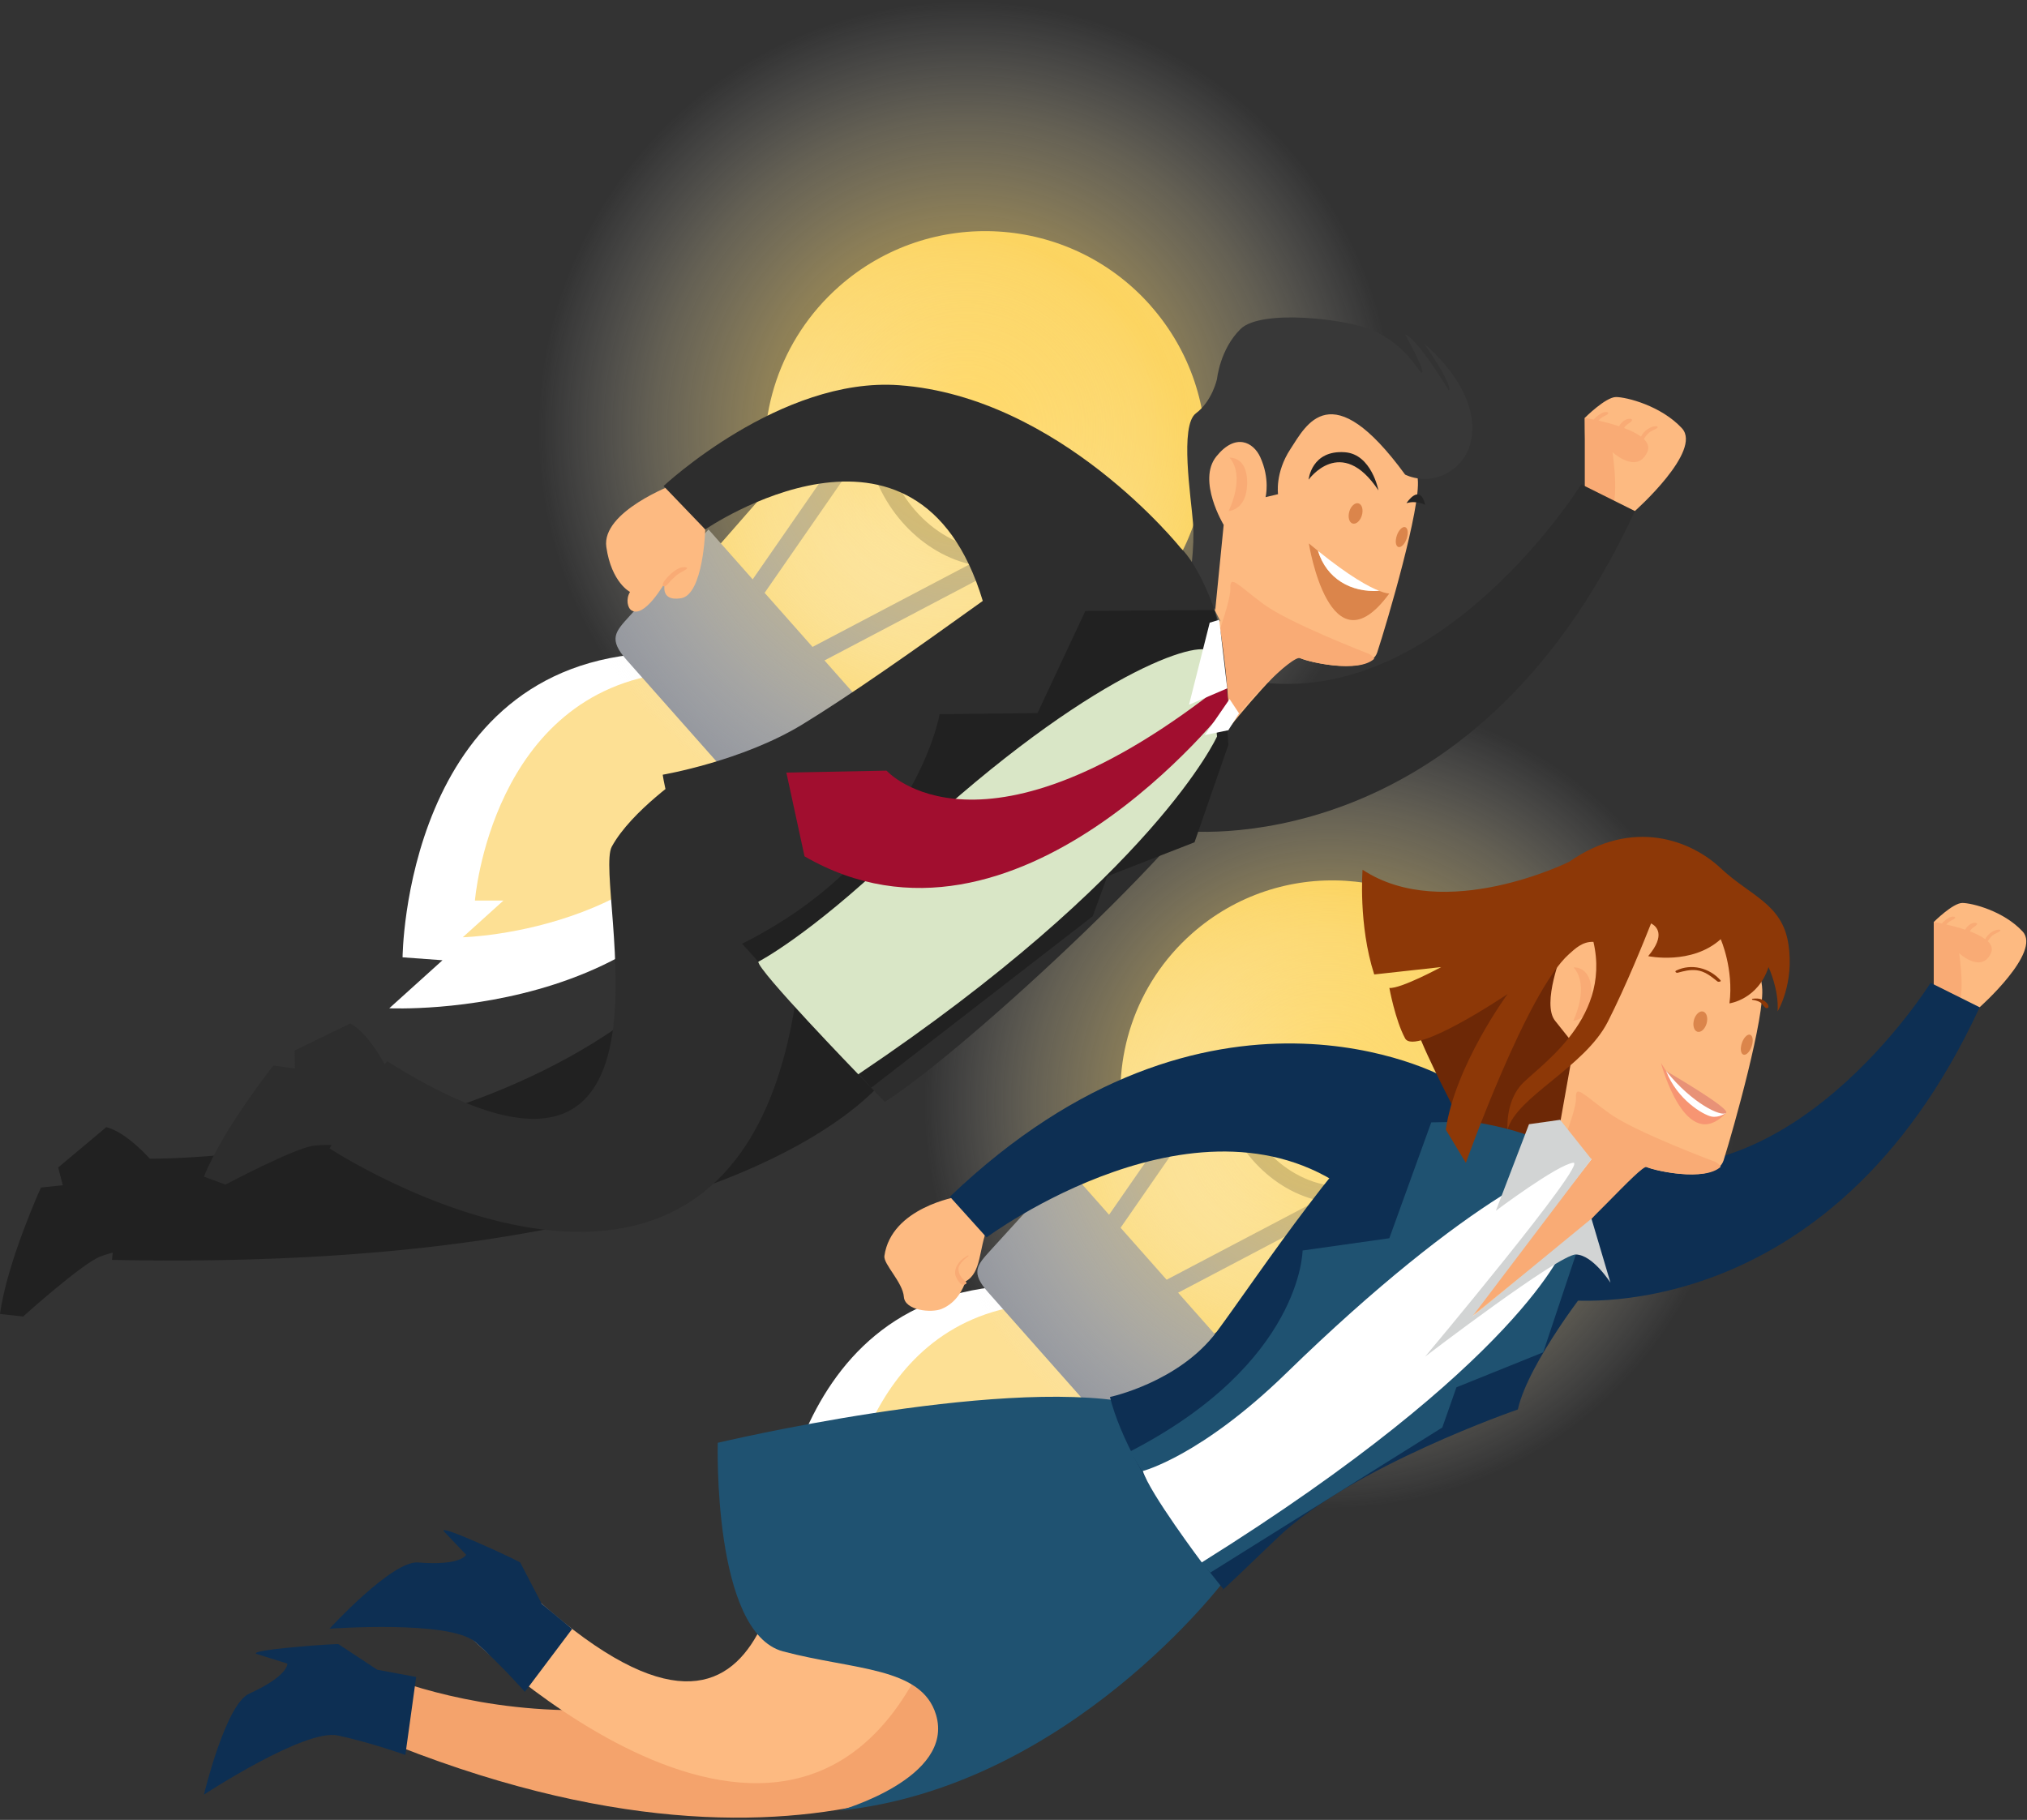 <svg width="588" height="528" viewBox="0 0 588 528" fill="none" xmlns="http://www.w3.org/2000/svg">
<rect x="0" y="0" width="588" height="528" fill="#333333" stroke="none"/>
<g clip-path="url(#clip0_40_315)">
<path d="M220.53 223.44L189.82 189.42C189.73 189.43 189.65 189.44 189.56 189.46C117.32 192.47 116.78 277.74 116.78 277.74L128.36 278.59L112.93 292.52C112.93 292.52 204.82 297.01 220.37 223.59C220.37 223.59 220.43 223.54 220.54 223.44H220.53Z" fill="white"/>
<path d="M214.96 217.6L194.67 195.12C194.61 195.14 194.55 195.15 194.48 195.16C142.51 200.98 137.77 261.28 137.77 261.28H146.03L134.25 271.92C134.25 271.92 199.94 270.4 214.84 217.71C214.84 217.71 214.88 217.67 214.97 217.6H214.96Z" fill="#FDE094"/>
<path fill-rule="evenodd" clip-rule="evenodd" d="M333.739 88.65C357.179 115.13 354.709 155.59 328.239 179.02C310.979 194.3 287.789 198.57 267.239 192.36L223.249 222.28L187.689 182.11L222.729 142.07C219.059 120.92 226.109 98.41 243.369 83.14C269.849 59.7 310.309 62.17 333.749 88.64L333.739 88.65Z" fill="url(#paint0_radial_40_315)"/>
<path d="M218.769 176.4C217.959 177.55 216.379 177.84 215.229 177.03C214.079 176.23 213.799 174.64 214.599 173.49L240.629 135.91L256.219 122.11L256.009 122.64C256.139 122.44 256.249 122.24 256.319 122.02L256.399 121.95C256.279 123.29 256.259 124.66 256.319 126.05C256.699 134.11 260.159 142.02 265.529 148.14C270.869 154.23 278.049 158.51 285.909 159.33C287.209 159.47 288.549 159.51 289.929 159.44C291.329 159.37 292.529 160.46 292.589 161.86C292.639 162.91 292.039 163.85 291.139 164.27L233.359 194.67C232.119 195.33 230.579 194.85 229.919 193.61C229.259 192.37 229.739 190.84 230.979 190.17L281.349 163.68C273.759 161.89 266.929 157.43 261.709 151.47C256.249 145.24 252.519 137.34 251.489 129.14L218.769 176.38V176.4ZM240.629 135.92L251.839 119.74C252.639 118.59 254.229 118.3 255.379 119.11C256.209 119.69 256.579 120.66 256.439 121.6L256.409 121.97L256.329 122.04C256.379 121.9 256.419 121.75 256.439 121.61L256.229 122.14L240.639 135.94L240.629 135.92Z" fill="#92959C"/>
<path fill-rule="evenodd" clip-rule="evenodd" d="M205.529 153.61L253.719 208.04L225.959 227.75C220.939 231.32 218.619 233.08 213.209 226.98L181.819 191.53C176.419 185.42 178.449 183.33 182.589 178.77L205.529 153.61Z" fill="#92959C"/>
<path fill-rule="evenodd" clip-rule="evenodd" d="M406.769 124.44C407.189 193.59 351.479 249.98 282.329 250.4C213.189 250.82 156.789 195.11 156.369 125.96C155.959 56.81 211.669 0.42 280.819 3.9513e-05C349.969 -0.42 406.359 55.3 406.779 124.44H406.769Z" fill="url(#paint1_radial_40_315)"/>
<path d="M323.82 405.59L294.33 372.92C294.25 372.93 294.16 372.94 294.08 372.96C224.72 375.85 224.2 457.73 224.2 457.73L235.31 458.55L220.49 471.92C220.49 471.92 308.73 476.23 323.65 405.73C323.65 405.73 323.71 405.68 323.81 405.59H323.82Z" fill="white"/>
<path d="M318.47 399.98L298.99 378.39C298.93 378.4 298.87 378.42 298.81 378.43C248.91 384.02 244.35 441.92 244.35 441.92H252.28L240.96 452.14C240.96 452.14 304.03 450.68 318.34 400.09C318.34 400.09 318.38 400.05 318.46 399.98H318.47Z" fill="#FDE094"/>
<path fill-rule="evenodd" clip-rule="evenodd" d="M432.53 276.16C455.03 301.58 452.67 340.43 427.25 362.94C410.68 377.61 388.41 381.71 368.67 375.75L326.43 404.48L292.28 365.91L325.92 327.46C322.4 307.15 329.17 285.54 345.74 270.87C371.16 248.36 410.02 250.73 432.53 276.15V276.16Z" fill="url(#paint2_radial_40_315)"/>
<path d="M322.131 360.42C321.361 361.52 319.841 361.8 318.731 361.03C317.631 360.26 317.361 358.74 318.121 357.63L343.121 321.55L358.091 308.3L357.891 308.8C358.021 308.61 358.121 308.41 358.191 308.21L358.261 308.15C358.151 309.44 358.121 310.75 358.181 312.09C358.541 319.83 361.871 327.43 367.021 333.3C372.141 339.14 379.051 343.25 386.591 344.05C387.841 344.18 389.121 344.22 390.451 344.16C391.801 344.1 392.941 345.14 393.011 346.49C393.061 347.5 392.481 348.4 391.621 348.81L336.131 378C334.941 378.63 333.461 378.17 332.831 376.98C332.201 375.79 332.661 374.32 333.851 373.68L382.211 348.25C374.921 346.53 368.371 342.25 363.351 336.53C358.111 330.55 354.521 322.96 353.541 315.09L322.121 360.45L322.131 360.42ZM343.121 321.55L353.881 306.01C354.651 304.9 356.171 304.63 357.281 305.4C358.071 305.96 358.431 306.89 358.291 307.79L358.261 308.14L358.191 308.2C358.241 308.06 358.271 307.93 358.301 307.78L358.091 308.29L343.121 321.54V321.55Z" fill="#92959C"/>
<path fill-rule="evenodd" clip-rule="evenodd" d="M309.421 338.53L355.691 390.79L329.031 409.72C324.211 413.15 321.981 414.84 316.791 408.98L286.651 374.94C281.461 369.08 283.411 367.07 287.391 362.69L309.421 338.53Z" fill="#92959C"/>
<path d="M468.951 403.158C514.904 357.205 514.904 282.7 468.951 236.747C422.998 190.794 348.493 190.794 302.54 236.747C256.587 282.7 256.587 357.205 302.54 403.158C348.493 449.111 422.998 449.111 468.951 403.158Z" fill="url(#paint3_radial_40_315)"/>
<path d="M298.52 502.72C298.52 502.72 233.68 560.75 96.71 498.66C96.71 498.66 95.49 497.2 107.8 484.7C107.8 484.7 194.58 525.08 271.34 454.33C306.72 487.22 302.79 416.68 298.52 502.73V502.72Z" fill="#F4A36C"/>
<path d="M254.75 418.59C254.75 418.59 239.36 424.27 232.45 431.65C225.54 439.03 229.24 532.13 152.94 461.47L135.23 473.88C135.23 473.88 233.77 571.74 271.5 473.76L254.75 418.58V418.59Z" fill="#FDBA81"/>
<path d="M355.39 458.27C355.39 458.27 310.4 518.37 243.55 525.29C243.55 525.29 277.05 515.9 271.52 497.48C267.34 483.54 247.65 484.55 227.16 479.11C206.67 473.66 208.21 418.59 208.21 418.59C208.21 418.59 288.61 399.52 327.87 406.95C327.87 406.95 368.24 433.78 355.39 458.27Z" fill="#1F5271"/>
<path d="M277.76 347.19C277.76 347.19 258.55 350.32 256.55 364.37C256.21 366.75 261.88 372 262.2 376.26C262.49 380.18 270.13 381 273.15 379.75C277.66 377.89 279.39 373.75 280.13 371.75C284.79 369.18 283.9 362.23 286.51 356.09C286.74 354.04 277.76 347.19 277.76 347.19Z" fill="#FDBA81"/>
<path d="M280.94 364.42C281.09 364.3 280.82 364.23 280.72 364.28C279.05 365.21 277.73 366.38 277.18 368.25C276.7 369.87 277.63 371.4 278.75 372.52C279.27 373.04 280.88 372.5 280.23 371.94C279.06 370.93 278.18 369.92 278.05 368.32C277.93 366.74 279.87 365.27 280.94 364.43V364.42Z" fill="#F9AB75"/>
<path d="M560.95 267.5C560.95 267.5 566.47 261.97 569.24 261.97C572.01 261.97 581.21 264.27 586.74 270.26C592.27 276.25 574.26 292.23 574.26 292.23C574.26 292.23 565.25 293.38 563.1 290.59C560.96 287.8 560.96 267.49 560.96 267.49L560.95 267.5Z" fill="#FDBA81"/>
<path d="M579.89 269.7C578.41 269.7 576.59 270.97 575.88 272.47C574.71 271.6 573.1 270.84 571.38 270.19C571.52 269.99 571.66 269.79 571.83 269.6C572.31 269.07 573.01 268.82 573.44 268.26C573.7 267.93 573.22 267.71 572.94 267.72C571.98 267.75 571.19 268.25 570.57 268.98C570.37 269.21 570.2 269.46 570.07 269.72C568.16 269.08 566.2 268.58 564.6 268.21C564.79 267.99 564.98 267.78 565.2 267.6C565.55 267.32 565.94 267.1 566.33 266.9C566.63 266.75 567.06 266.61 567.16 266.26C567.2 266.13 567.1 266.02 566.98 265.98C566.05 265.73 565.13 266.35 564.41 266.88C564.08 267.13 563.65 267.5 563.33 267.92C561.9 267.62 560.95 267.47 560.95 267.47V287.78C560.95 287.78 563.25 292.34 566.94 292.2C570.63 292.07 568.32 276.55 568.32 276.55C568.32 276.55 574.77 282.54 577.53 276.55C578.13 275.25 577.69 274.09 576.62 273.06C576.97 272.53 577.33 272.01 577.8 271.56C578.5 270.89 579.45 270.69 580.19 270.12C580.48 269.89 580.14 269.68 579.89 269.68V269.7Z" fill="#F9AB75"/>
<path d="M453.67 377.08C453.67 377.08 530.52 387.08 574.26 292.23L560.03 285.14C560.03 285.14 518.59 351.7 465.17 335.64C465.17 335.64 447.21 344.39 453.66 377.08H453.67Z" fill="#0D2F53"/>
<path d="M418.85 312.45C418.85 312.45 351.02 274.97 275.55 347.19L286.19 359C286.19 359 349.14 312.27 392.95 346.79C392.95 346.79 412.87 345.23 418.85 312.45Z" fill="#0D2F53"/>
<path d="M461.67 359.25V372.16C461.67 372.16 443.4 395.09 440.3 408.92C440.3 408.92 391.99 425.58 370.58 446.16C350.29 465.66 354.87 460.99 354.87 460.99C354.87 460.99 327.86 428.88 321.98 405.3C321.98 405.3 342.05 401.06 353.03 386.27C364.01 371.47 393.59 326.7 409.69 317.4L424.18 311.69L443.54 326.2L461.66 359.27L461.67 359.25Z" fill="#0D2F53"/>
<path d="M452.58 324.9L415.18 325.63L403.02 359.24L377.86 362.8C377.86 362.8 377.69 395.39 327.87 421.08C327.87 421.08 342.84 447.15 351.08 456.26L418.39 414.15L422.49 402.49L447.66 392.34L457.13 363.97C457.13 363.97 455.03 332.68 452.59 324.9H452.58Z" fill="#1F5271"/>
<path d="M511.151 286.23C505.641 241.15 467.811 258.15 459.781 263.09C451.751 268.03 448.201 297.12 448.201 297.12L453.221 313.26L451.091 324.92L422.301 384.02C426.501 385.33 443.871 368.02 461.081 354.28C465.971 348.32 475.251 337.52 477.431 338.52C480.431 339.89 497.821 343.51 499.991 336.64C502.901 327.41 512.141 294.45 511.141 286.25L511.151 286.23Z" fill="#FDBA81"/>
<path d="M497.471 337.04C497.471 337.04 474.561 328.5 467.031 323.14C459.511 317.77 456.901 314.33 457.181 318.64C457.361 321.34 451.311 346.01 418.871 385.31C418.181 391.09 441.391 368.64 447.121 366.53C458.161 358.79 475.941 337.73 477.751 338.55C480.431 339.77 494.611 342.79 499.141 338.51C498.771 337.86 498.221 337.33 497.461 337.04H497.471Z" fill="#F9AB75"/>
<path d="M456.481 280.66C456.481 280.66 461.681 280.17 461.671 288.05C461.661 295.93 456.381 296.15 456.381 296.15C456.381 296.15 461.321 286.22 456.481 280.66Z" fill="#F9AB75"/>
<path d="M491.4 295.89C490.95 297.51 491.4 299.05 492.41 299.34C493.42 299.62 494.61 298.54 495.06 296.92C495.52 295.3 495.06 293.76 494.05 293.47C493.04 293.19 491.85 294.27 491.39 295.89H491.4Z" fill="#DB854B"/>
<path d="M505.29 302.61C504.75 304.2 504.95 305.71 505.73 305.98C506.52 306.25 507.59 305.17 508.13 303.57C508.67 301.98 508.47 300.47 507.69 300.2C506.91 299.93 505.83 301.01 505.29 302.61Z" fill="#DB854B"/>
<path d="M499.071 284.38C495.911 280.81 490.631 279.46 486.261 281.57C485.681 281.85 486.241 282.33 486.691 282.21C488.521 281.72 490.161 281.28 492.081 281.48C494.501 281.73 496.371 283.27 498.191 284.73C498.471 284.95 499.461 284.82 499.071 284.38Z" fill="#8D3807"/>
<path d="M511.271 290.08C510.311 289.6 509.421 289.65 508.401 289.76C508.151 289.79 508.171 290.06 508.401 290.09C509.031 290.17 509.811 290.37 510.381 290.66C511.181 291.07 511.481 291.86 512.151 292.39C512.371 292.57 512.991 292.5 513.011 292.15C513.051 291.26 511.991 290.43 511.271 290.07V290.08Z" fill="#8D3807"/>
<path d="M453.231 276.04C453.231 276.04 447.121 291.19 451.101 296.14C455.081 301.09 456.611 303.09 456.611 303.09L451.221 333.38C451.221 333.38 444.971 327.73 423.431 324.9C423.431 324.9 413.211 305.37 411.331 299.38C410.321 296.14 422.761 280.06 427.101 277.39C437.271 271.12 453.221 276.05 453.221 276.05L453.231 276.04Z" fill="#6D2806"/>
<path d="M518.771 273.81C516.981 262.17 507.611 259.86 499.141 251.88C490.661 243.89 473.731 237.11 455.201 250.02C455.201 250.02 419.011 267.99 395.261 252.33C395.261 252.33 393.981 268.32 398.641 282.71L418.071 280.57C418.071 280.57 406.351 286.91 403.031 286.63C403.031 286.63 404.751 296.02 407.601 301.26C410.451 306.5 437.311 288.41 437.311 288.41C437.311 288.41 422.091 309.15 419.401 327.74L425.221 337.38C425.221 337.38 442.971 287.52 455.201 276.76C456.871 275.29 459.031 273.11 462.231 273.26C467.641 296.57 444.991 310.09 440.891 315.18C436.671 320.42 437.311 327.74 437.311 327.74C440.001 318.1 459.691 309.63 466.411 296.41C471.701 285.99 476.961 272.95 478.951 267.9C480.521 268.72 483.311 271.21 478.111 277.4C478.111 277.4 490.711 280.08 499.151 272.48C499.151 272.48 502.961 281.08 501.691 291.1C501.691 291.1 509.941 290.01 513.021 280.57C513.021 280.57 516.091 287.09 515.651 293.43C515.651 293.43 520.571 285.45 518.781 273.81H518.771Z" fill="#8D3807"/>
<path opacity="0.3" d="M500.72 322.87C500.72 322.87 493.15 326.85 481.83 308.39C481.83 308.39 488.94 335.38 500.72 322.87Z" fill="#E83C4E"/>
<path d="M485.3 312.56C485.3 312.56 495.97 322.75 500.71 322.87C500.71 322.87 498.66 324.39 496.45 323.93C494.07 323.44 486.51 319.05 483.32 310.73L485.3 312.55V312.56Z" fill="white"/>
<path d="M483.33 310.74C483.33 310.74 502.07 321.6 500.72 322.87C499.37 324.14 490.83 320.14 483.33 310.74Z" fill="#E89277"/>
<path d="M331.521 426.77C331.521 426.77 348.331 422.52 373.181 398.33C426.021 346.89 457.071 333.47 461.671 336.32L424.281 384.02L453.821 361.57C453.821 361.57 441.421 395.27 348.611 453.29C348.611 453.29 333.511 433.2 331.521 426.77Z" fill="white"/>
<path d="M452.58 324.9L461.66 336.32L427.1 381.94L461.66 353.56L467.17 372.14C467.17 372.14 462.02 364.02 457.12 363.96C452.22 363.9 413.42 393.57 413.42 393.57C413.42 393.57 460.96 336.81 456.37 337.34C451.78 337.88 433.93 351.26 433.93 351.26L443.54 326.16L452.58 324.88V324.9Z" fill="#D2D4D4"/>
<path d="M157.13 465.26L150.9 453.3C150.9 453.3 147.49 451.4 137.27 446.98C127.05 442.55 128.75 444.26 128.75 444.26L135.22 451.07C135.22 451.07 133.86 454.33 121.25 453.31C113.76 452.7 95.58 472.53 95.58 472.53C95.58 472.53 130.48 469.94 137.86 476.39C145.24 482.84 152.25 490.84 152.25 490.84L165.97 472.6L157.12 465.26H157.13Z" fill="#0D2F53"/>
<path d="M109.41 484.41L98.15 476.99C98.15 476.99 94.25 476.99 83.17 478.08C72.09 479.17 74.4 479.84 74.4 479.84L83.37 482.65C83.37 482.65 83.76 486.16 72.25 491.39C65.41 494.5 59.16 520.66 59.16 520.66C59.16 520.66 88.41 501.44 97.99 503.5C107.57 505.55 117.59 509.14 117.59 509.14L120.72 486.53L109.41 484.42V484.41Z" fill="#0D2F53"/>
<path d="M257.75 311.67C257.75 311.67 219.98 369.33 32.5 365.53C32.5 365.53 32.85 353.97 43.15 336.17C43.15 336.17 167.38 337.53 215.27 260.78C215.27 260.78 253.22 285.18 257.75 311.67Z" fill="#212121"/>
<path d="M198.62 224.76C198.62 224.76 183.16 235.2 177.47 245.63C171.78 256.06 204.2 365.6 112.34 307.91L106.65 314.49L95.6 333.18C95.6 333.18 215.27 411.57 231.38 286.21L198.63 224.76H198.62Z" fill="#2D2D2D"/>
<path d="M204.58 153.61C204.58 153.61 204.07 172.56 197.53 173.57C190.99 174.58 193 168.82 193 168.82C193 168.82 186.86 179.81 183.02 176.97C182.16 176.34 181.44 173.92 182.76 171.73C182.76 171.73 177.4 169.06 175.89 158.73C174.38 148.4 195.51 140.51 195.51 140.51L204.58 153.6V153.61Z" fill="#FDBA81"/>
<path d="M198.96 164.58C197.55 164.33 196.31 165.15 195.23 165.96C194.55 166.47 193.96 167.06 193.42 167.71C192.95 168.27 192.16 169.06 192.26 169.84C192.3 170.18 192.8 170.15 193.02 170.03C193.58 169.73 193.86 169.29 194.28 168.81C194.81 168.19 195.42 167.66 196.02 167.11C196.97 166.23 198.14 165.79 199.18 165.07C199.46 164.87 199.22 164.63 198.97 164.58H198.96Z" fill="#F9AB75"/>
<path d="M459.72 121.23C459.72 121.23 465.76 115.19 468.78 115.19C471.8 115.19 481.86 117.71 487.9 124.25C493.94 130.79 474.26 148.26 474.26 148.26C474.26 148.26 464.41 149.52 462.06 146.47C459.72 143.42 459.72 121.22 459.72 121.22V121.23Z" fill="#FDBA81"/>
<path d="M480.41 123.64C478.79 123.64 476.8 125.03 476.03 126.67C474.75 125.72 472.99 124.89 471.11 124.18C471.26 123.96 471.42 123.74 471.6 123.54C472.13 122.96 472.89 122.69 473.36 122.08C473.64 121.71 473.11 121.48 472.81 121.49C471.76 121.52 470.9 122.07 470.22 122.86C470.01 123.12 469.82 123.39 469.68 123.67C467.59 122.97 465.46 122.42 463.7 122.02C463.9 121.79 464.11 121.56 464.36 121.36C464.74 121.06 465.16 120.81 465.6 120.6C465.93 120.44 466.4 120.29 466.51 119.9C466.55 119.76 466.45 119.63 466.31 119.6C465.3 119.33 464.28 120 463.5 120.59C463.14 120.86 462.67 121.27 462.32 121.73C460.75 121.4 459.72 121.24 459.72 121.24V143.44C459.72 143.44 462.24 148.42 466.26 148.28C470.29 148.14 467.77 131.18 467.77 131.18C467.77 131.18 474.82 137.72 477.84 131.18C478.5 129.76 478.01 128.49 476.85 127.36C477.23 126.78 477.62 126.21 478.14 125.72C478.9 124.99 479.94 124.77 480.75 124.14C481.07 123.89 480.7 123.65 480.42 123.65L480.41 123.64Z" fill="#F9AB75"/>
<path d="M342.46 241C342.46 241 426.45 251.93 474.25 148.26L458.7 140.51C458.7 140.51 413.42 213.25 355.03 195.7C355.03 195.7 335.4 205.26 342.45 240.99L342.46 241Z" fill="#2D2D2D"/>
<path d="M411.27 139.01C412.17 147.22 402.54 180.07 399.52 189.26C397.27 196.1 379.92 192.27 376.94 190.87C373.97 189.47 357.31 210.18 357.31 210.18L344.4 196.46L353.92 180.02L350 172.41L348.21 149.13C348.21 149.13 352.11 120.09 360.2 115.25C368.29 110.41 406.32 93.87 411.28 139.02L411.27 139.01Z" fill="#FDBA81"/>
<path d="M407.58 137.68C407.58 137.68 414.89 141.58 422.08 135.69C429.27 129.8 430.68 115.02 413.05 99.62C413.05 99.62 421.63 111.77 420.29 113.33C420.29 113.33 411.15 98.08 407.58 97.04C407.58 97.04 412.71 106.19 412.62 107.78C412.46 110.38 409.68 100.93 398.17 95.82C390.83 92.56 365.85 89.57 359.87 95.45C353.88 101.33 353.04 109.94 353.04 109.94C353.04 109.94 351.66 116.37 346.91 119.92C342.16 123.47 345.51 144.28 346.07 151.66C346.63 159.04 345.09 167.97 345.09 167.97L352.52 176.97L354.97 152.28C354.97 152.28 347.2 139.44 352.83 132.44C358.46 125.44 363.61 128.36 365.55 132.56C368.49 138.92 367.12 144.24 367.12 144.24L370.74 143.37C370.74 143.37 369.82 137.14 374.34 130.27C378.87 123.39 386.06 108.21 407.58 137.66V137.68Z" fill="#383838"/>
<path d="M347.82 198.72C349.07 196.23 357.15 175.08 356.91 170.76C356.68 166.44 359.25 169.92 366.7 175.38C374.16 180.84 396.97 189.65 396.97 189.65C397.73 189.95 398.26 190.49 398.63 191.14C394.05 195.37 379.91 192.18 377.25 190.93C374.96 189.85 359.39 205.7 357.31 210.18C357.31 210.18 346.58 201.2 347.82 198.72Z" fill="#F9AB75"/>
<path d="M356.681 132.78C356.681 132.78 361.891 132.35 361.781 140.23C361.671 148.11 356.391 148.26 356.391 148.26C356.391 148.26 361.451 138.39 356.681 132.78Z" fill="#F9AB75"/>
<path d="M391.41 148.43C390.94 150.05 391.37 151.59 392.38 151.89C393.39 152.19 394.59 151.12 395.06 149.5C395.53 147.89 395.1 146.34 394.09 146.04C393.08 145.74 391.88 146.81 391.4 148.43H391.41Z" fill="#DB854B"/>
<path d="M405.22 155.32C404.66 156.91 404.84 158.42 405.62 158.69C406.4 158.96 407.49 157.9 408.04 156.31C408.6 154.73 408.42 153.21 407.64 152.94C406.86 152.67 405.77 153.73 405.21 155.32H405.22Z" fill="#DB854B"/>
<path d="M400.08 171.42C391.82 171.96 384.82 167.87 382.32 159.82C381.47 159.13 380.59 158.41 379.67 157.65C379.67 157.65 385.75 195.83 403.02 172.18C403.02 172.18 402.18 172.25 400.07 171.43L400.08 171.42Z" fill="#DB854B"/>
<path d="M400.08 171.42C397.11 170.26 391.59 167.3 382.32 159.82C384.82 167.87 391.82 171.95 400.08 171.42Z" fill="white"/>
<path d="M399.861 142.27C399.861 142.27 397.881 131.8 390.171 131.21C380.401 130.47 379.601 139.17 379.601 139.17C379.601 139.17 389.021 125.93 399.861 142.27Z" fill="#242424"/>
<path d="M407.99 145.99C407.99 145.99 411.89 139.92 413.43 146.48C413.43 146.48 410.91 145.07 407.99 145.99Z" fill="#242424"/>
<path d="M260.83 111.76C307.51 115.17 342.45 158.94 342.45 158.94C347.41 163.58 353.12 176.92 354.18 184.1C354.18 184.1 357.95 207 355.91 221.64C353.88 236.28 280.67 304.49 256.68 319.68C256.68 319.68 207.43 269.58 200.37 251.63C193.31 233.68 192.25 224.76 192.25 224.76C192.25 224.76 215.27 220.85 232.75 210.18C246.57 201.74 265.2 188.64 285.09 174.34C266.08 111.28 204.58 153.6 204.58 153.6L192.49 141.01C192.49 141.01 226.4 109.24 260.83 111.76Z" fill="#2D2D2D"/>
<path d="M352.25 176.98L314.84 177.26L300.96 206.89L272.57 207.2C272.57 207.2 265.4 248.7 215.28 273.79C215.28 273.79 244.58 306.38 252.71 315.59L316.98 265.82L321.22 254.21L346.51 244.37L356.32 216.12C356.32 216.12 354.6 184.81 352.25 176.99V176.98Z" fill="#212121"/>
<path d="M219.98 279.02C219.98 279.02 234.37 271.7 259.51 247.82C312.97 197.03 346.1 185.88 350.67 188.78L353.04 213.66C353.04 213.66 335.02 253.82 248.97 311.67C248.97 311.67 219.7 281.44 219.98 279.02Z" fill="#D9E6C6"/>
<path d="M356.32 204.49C356.32 204.49 294.87 284.08 233.38 248.44L228.11 224.14L257.17 223.58C257.17 223.58 284.7 254.49 355.68 197.8L356.32 204.49Z" fill="#A10E2F"/>
<path d="M353.67 179.82L356 199.71L344.92 204.45L350.92 180.65L353.67 179.82Z" fill="white"/>
<path d="M356.68 202.82L349.5 213.26L356.32 211.85L359.42 206.96L356.68 202.82Z" fill="white"/>
<path d="M113.25 312.09C113.25 312.09 107.86 300.19 101.61 296.93L85.47 304.77L85.53 310.01L79.31 309.13C79.31 309.13 64.72 327.45 59.16 341.37L65.4 343.68C65.4 343.68 85.39 333.06 91.05 332.39C96.71 331.72 100.13 332.76 100.13 332.76L113.25 312.09Z" fill="#2D2D2D"/>
<path d="M46.01 339.07C46.01 339.07 37.77 328.69 30.82 327.02L16.87 338.72L18.22 343.86L11.88 344.53C11.88 344.53 2.04 366.15 0 381.21L6.71 381.95C6.71 381.95 23.76 366.57 29.17 364.52C34.58 362.47 38.19 362.65 38.19 362.65L46.01 339.08V339.07Z" fill="#212121"/>
</g>
<defs>
<radialGradient id="paint0_radial_40_315" cx="0" cy="0" r="1" gradientUnits="userSpaceOnUse" gradientTransform="translate(268.759 144.68) scale(79.36 79.36)">
<stop stop-color="white"/>
<stop offset="1" stop-color="#FFD047"/>
</radialGradient>
<radialGradient id="paint1_radial_40_315" cx="0" cy="0" r="1" gradientUnits="userSpaceOnUse" gradientTransform="translate(280.401 124.699) rotate(-0.34) scale(124.73 124.73)">
<stop stop-color="#FFD047" stop-opacity="0.7"/>
<stop offset="0.11" stop-color="#FED14E" stop-opacity="0.67"/>
<stop offset="0.28" stop-color="#FBD462" stop-opacity="0.59"/>
<stop offset="0.49" stop-color="#F8DA83" stop-opacity="0.45"/>
<stop offset="0.73" stop-color="#F2E2B1" stop-opacity="0.26"/>
<stop offset="0.99" stop-color="#ECECEB" stop-opacity="0.01"/>
<stop offset="1" stop-color="#ECEDEF" stop-opacity="0"/>
</radialGradient>
<radialGradient id="paint2_radial_40_315" cx="0" cy="0" r="1" gradientUnits="userSpaceOnUse" gradientTransform="translate(370.13 329.96) scale(76.2 76.2)">
<stop stop-color="white"/>
<stop offset="1" stop-color="#FFD047"/>
</radialGradient>
<radialGradient id="paint3_radial_40_315" cx="0" cy="0" r="1" gradientUnits="userSpaceOnUse" gradientTransform="translate(385.748 319.958) scale(117.67)">
<stop stop-color="#FFD047" stop-opacity="0.7"/>
<stop offset="0.11" stop-color="#FED14E" stop-opacity="0.67"/>
<stop offset="0.28" stop-color="#FBD462" stop-opacity="0.59"/>
<stop offset="0.49" stop-color="#F8DA83" stop-opacity="0.45"/>
<stop offset="0.73" stop-color="#F2E2B1" stop-opacity="0.26"/>
<stop offset="0.99" stop-color="#ECECEB" stop-opacity="0.01"/>
<stop offset="1" stop-color="#ECEDEF" stop-opacity="0"/>
</radialGradient>
<clipPath id="clip0_40_315">
<rect width="587.8" height="527.35" fill="white"/>
</clipPath>
</defs>
</svg>
